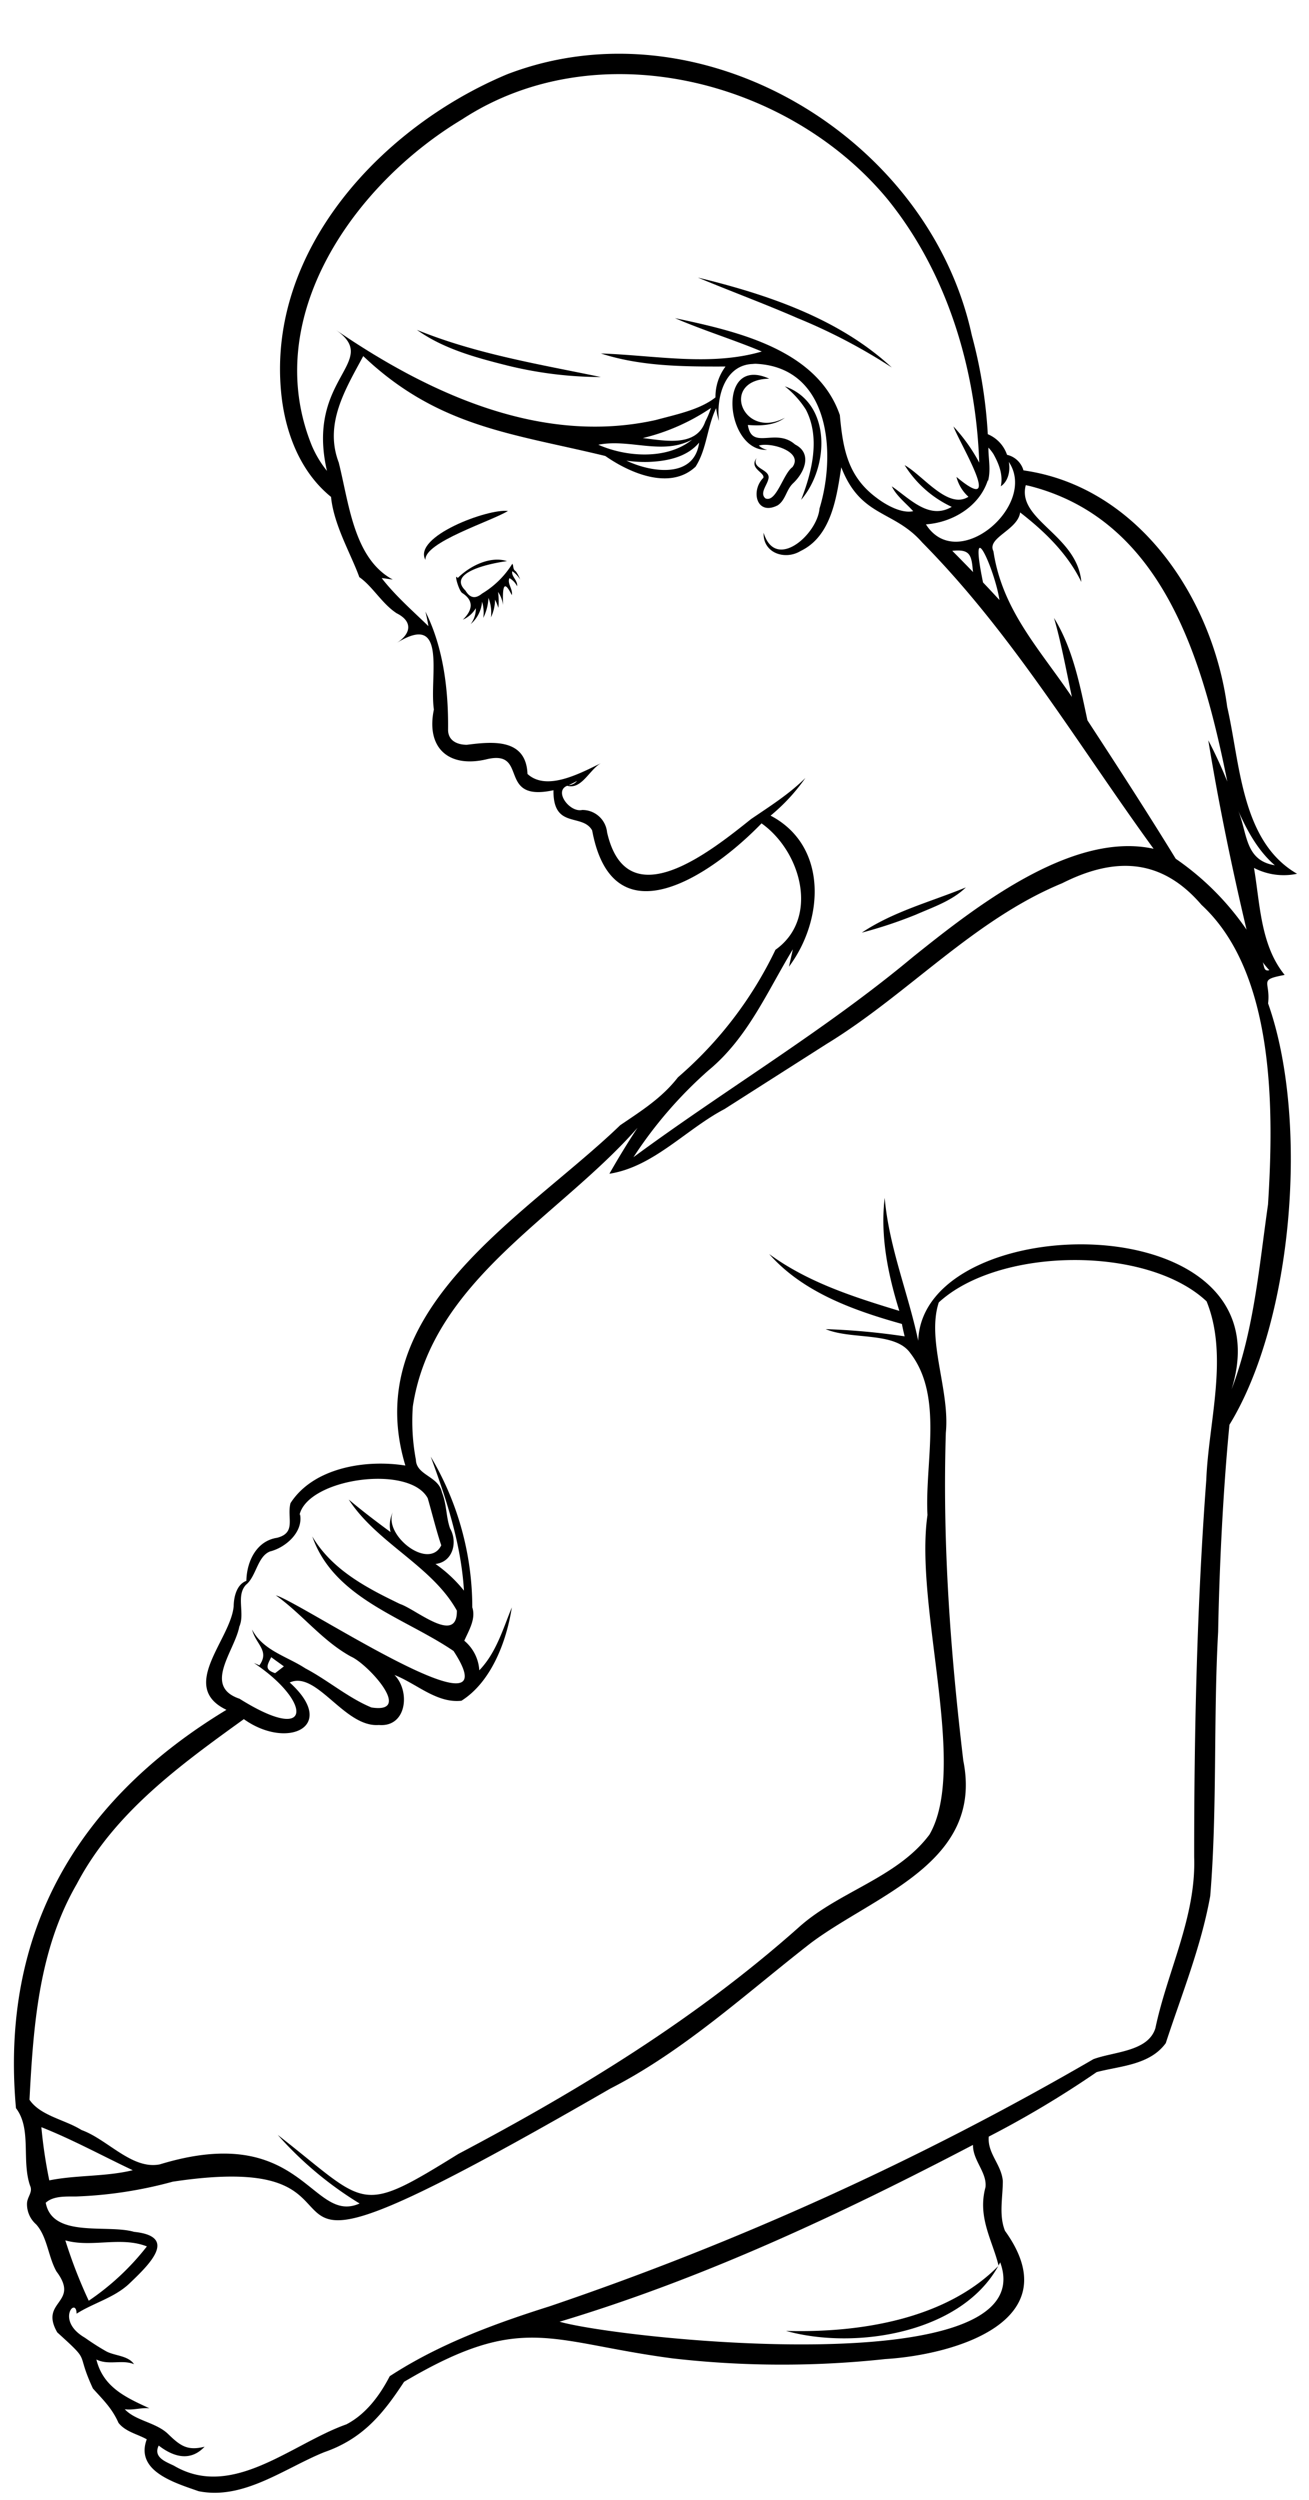<?xml version="1.0" encoding="UTF-8"?>
<!DOCTYPE svg PUBLIC '-//W3C//DTD SVG 1.0//EN'
          'http://www.w3.org/TR/2001/REC-SVG-20010904/DTD/svg10.dtd'>
<svg height="502.4" preserveAspectRatio="xMidYMid meet" version="1.0" viewBox="-2.8 -10.8 263.2 502.4" width="263.2" xmlns="http://www.w3.org/2000/svg" xmlns:xlink="http://www.w3.org/1999/xlink" zoomAndPan="magnify"
><g id="change1_1"
  ><path d="M252.175,190.848c.529-4.525-2.07-4.708,3.331-5.727-4.862-5.97-4.933-14.221-6.167-21.506A12.947,12.947,0,0,0,258,164.793c-11.236-6.479-11.411-22.076-14.048-33.537C241.043,109.438,226.125,87,202.989,83.728a4.467,4.467,0,0,0-3.306-3.128,6.884,6.884,0,0,0-3.867-4.143A96.981,96.981,0,0,0,192.6,56.568C183.947,16.6,138.033-10.794,99.175,4.126,74.161,14.575,51.05,39.169,53.712,67.885c.725,7.92,3.707,16.033,10.05,21.173.553,5.673,4.026,11.506,5.687,16.127,2.612,1.783,4.594,5.379,7.516,7.262,3.229,1.617,2.961,4.075-.017,5.972,10.356-6.43,6.526,6.759,7.492,13.365-1.64,7.918,3.188,11.857,10.8,9.952,8.32-1.837,1.82,8.744,13.25,6.264-.128,7.893,5.813,4.561,7.775,8.083,4.2,22.614,24.226,8.763,34.057-1.422,8.091,5.766,11.615,19.145,2.8,25.406a78.6,78.6,0,0,1-19.605,25.624c-3.227,4.153-7.3,6.7-11.609,9.627-19.056,18.358-52.669,36.981-43.2,68.4-7.888-1.268-18.476.37-23.1,7.555-.757,2.962,1.239,5.957-2.714,6.963-4.141.633-6.086,4.769-6.157,8.645-2.018.765-2.531,3.361-2.552,5.094-.575,6.722-11.166,16.185-1.454,20.831C12.665,351-2.767,377.465.409,412.848,3.6,417,1.505,423.282,3.228,428.381c.656,1.383-.573,2.241-.6,3.672a5.4,5.4,0,0,0,1.836,4.152c2.242,2.47,2.413,6.469,4.079,9.448,4.858,6.479-3.508,5.86.17,12.261,7.028,6.367,3.557,3.458,7.165,11.269,2.1,2.342,3.831,3.958,5.151,6.913,1.429,1.825,3.907,2.276,5.679,3.307-2.365,6.371,5.534,8.712,10.425,10.423,9.048,1.823,17.267-4.615,25.283-7.848,7.784-2.7,11.856-7.772,16.028-14.13,23.864-14.1,29.142-7.977,54-4.709a193.005,193.005,0,0,0,42.75.136c14.386-.895,37.023-7.823,24.079-25.771-1.27-3.173-.429-6.695-.437-10.033-.3-3.347-3.118-5.508-2.827-8.9a200.594,200.594,0,0,0,21.7-12.967c4.754-1.25,10.67-1.4,13.893-5.817,3.152-9.663,7.107-19.363,8.937-29.564,1.43-17.25.62-35.742,1.593-53.11.247-13.156,1-28.546,2.274-41.6C257.319,254.434,260.42,214.081,252.175,190.848Zm.106-6.832c.048.048.1.105.146.154-1.167.31-1-.815-1.341-1.625A17.094,17.094,0,0,0,252.281,184.016Zm-5.972-31.588c1.756,3.9,3.925,7.825,7.223,10.659-6.035-.976-5.493-6.377-7.353-10.96C246.22,152.225,246.268,152.33,246.309,152.428ZM204.29,86.88c26.951,6.917,34.835,35.355,39.687,59.39-1.137-2.811-2.405-5.582-3.826-8.3,2.1,12.814,4.716,25.468,7.694,38.054a55.025,55.025,0,0,0-14.242-14.25c-5.755-9.389-11.732-18.6-17.752-27.818-1.5-7.007-2.907-14.4-6.727-20.579,1.416,4.776,2.55,10.978,3.6,15.875-6.507-9.642-13.993-17.4-15.776-29.273-1.392-2.728,4.912-4.259,5.369-7.8,4.932,3.816,9.541,8.283,12.308,13.974-.809-9.441-13.032-12.46-11.171-19.458C203.729,86.758,204.013,86.815,204.29,86.88Zm-9.433,19.369c-3-14.572,2.346-2.679,3.307,3.534C197.066,108.6,195.969,107.407,194.857,106.249ZM192.8,103.8c.024.122.04.252.065.374-1.381-1.438-2.787-2.868-4.192-4.281C192.043,99.541,192.55,100.527,192.8,103.8Zm4.143-23.373c1.1,1.975,1.987,4.174,1.487,6.5,1.543-1.035,1.94-3.167,1.609-4.907,5.87,8.693-10.332,22.574-16.663,12.552,5.319-.351,10.759-3.6,12.438-8.847l.049.122c.6-2.24.066-4.434.073-6.7A9.608,9.608,0,0,1,196.945,80.43ZM59.911,78.788c-10.462-25.769,8.487-52.573,30.2-65.6,27.018-17.661,65.471-8.125,85.468,15.956,12.049,14.8,17.841,34.108,18.516,53.028A34.177,34.177,0,0,0,188.91,74.9c1.342,3.6,10.416,18.342.6,10.139a8.077,8.077,0,0,0,2.413,3.989c-4.1,2.627-9.113-4.271-12.828-6.353a22.173,22.173,0,0,0,9.473,8.384c-4.566,2.676-8.443-1.65-12.057-4.127.957,1.985,3,3.518,4.3,5-2.306.506-5.469-1.222-7.45-2.761-5.774-4.315-6.685-9.935-7.294-16.558-4.57-13.272-20.91-16.872-33.157-19.482,5.742,2.483,11.709,4.3,17.467,6.71-10.345,3.019-21.385.771-32.359.39,8.022,2.614,16.69,2.651,25.063,2.625a10.139,10.139,0,0,0-2.022,6.2c-3.1,2.492-8.037,3.468-12.008,4.551-23.026,5.13-45.643-5.33-64.329-18.118,9.248,6.46-6.13,9.534-1.779,28.346A21.747,21.747,0,0,1,59.911,78.788Zm79.107-4.89c-1.819,5.239-8.233,3.831-12.576,3.339a41.929,41.929,0,0,0,13.722-6.061A18.772,18.772,0,0,1,139.018,73.9Zm-21.513,4.679c6.287-1.274,12.85,2.18,18.873-1.04C131.35,81.639,123.156,81.071,117.505,78.577Zm10.123,3.453c3.684-.155,7.653-.926,10.147-3.883-.966,7.3-9.669,6.013-14.616,3.623A25.6,25.6,0,0,0,127.628,82.03Zm12.1,122.207c7.867-6.521,11.767-15.84,16.891-24.267-.252,1.153-.528,2.323-.788,3.5,7.018-9.335,7.912-24.272-3.689-30.361a37.96,37.96,0,0,0,7-7.572c-3.255,3.241-7.164,5.7-10.927,8.263-8.139,6.5-24.971,20.059-28.948,2.672a4.99,4.99,0,0,0-5.012-4.5c-2.5.57-5.763-3.786-3.006-4.867,2.9.821,4.473-3.246,6.768-4.525-4.1,1.971-10.876,5.709-14.754,2.154-.291-7.2-7.048-6.517-12.2-5.858-2.156-.018-3.818-.982-3.769-3.12.076-7.973-.944-16.45-4.558-23.659.243.975.446,1.958.609,2.933-3.215-3.107-6.671-6.14-9.4-9.651.353.008,1.86.246,2.234.292-7.854-4.226-8.791-15.281-10.871-23.528-2.947-7.76,1.294-14.638,4.932-21.384,15.1,14.333,30.037,15.545,48.666,20.074,4.934,3.446,13.031,6.96,18.158,2.147,2.263-3.554,2.3-7.945,4.127-11.756a14.38,14.38,0,0,0,.577,2.583c-.6-5.012,1.31-11.7,7.352-11.463-.187-.017-.366-.041-.552-.057,15.317.244,16.922,17.6,13.412,29.1-.437,5.223-8.859,12.669-11.235,4.875-.188,4.074,4.294,5.585,7.434,3.664,6.193-2.961,7.248-10.81,8.173-16.825,3.922,10.132,10.527,8.539,16.274,15.11,18.227,18.441,31.36,40.713,46.527,61.559-16.518-3.628-36.217,12-48.372,21.725-17.718,14.786-37.653,26.572-56.213,40.256A85.464,85.464,0,0,1,139.725,204.237ZM111.55,146.968c.576-.251,1.137-.536,1.681-.836A2.147,2.147,0,0,1,111.55,146.968ZM45.368,330.58c-7.433-2.511-1.008-9.535-.048-14.5,1.189-2.673-.724-6.155,1.332-8.4,2.08-1.666,2.28-5.669,4.834-6.7,3.13-.777,6.768-3.9,6.029-7.539a2.386,2.386,0,0,1-.122.325c1.478-7.452,22.086-10.381,25.81-3.487.837,2.867,1.732,6.555,2.723,9.466-2.521,5.128-11.658-2.031-9.742-6.662a6.123,6.123,0,0,0-.455,4c-2.862-2.1-5.672-4.235-8.408-6.54,5.685,8.775,16.768,13.337,21.741,22.325.115,6.989-8.265-.3-11.407-1.324-6.76-3.246-13.729-6.9-17.663-13.584,4.34,12.476,18.469,16.256,28.4,23.016,12.558,19.2-31.226-10.121-35.723-11.17,5.271,3.733,9.339,9.153,15.137,12.315,3.326,1.461,12.623,11.556,4.061,10.206-4.721-1.97-8.744-5.475-13.275-7.857-3.708-2.426-8.539-3.584-10.708-7.808.728,2.989,3.6,4.249,1.47,7.207-.357-.171-.723-.325-1.088-.471C59.821,331.093,60.355,339.975,45.368,330.58Zm7.15-5.143c-2.122-.719-1.658-1.493-.78-3.217.868.659,1.689,1.228,2.543,1.852C53.7,324.527,53.111,324.982,52.518,325.437ZM7.111,427.366a96.394,96.394,0,0,1-1.593-10.692c6.34,2.514,12.2,5.735,18.378,8.652C18.322,426.662,12.638,426.259,7.111,427.366Zm3.225,12.056c5.348,1.507,11.067-.853,16.4,1.211a51.079,51.079,0,0,1-11.691,10.919A97.6,97.6,0,0,1,10.336,439.422Zm182.506-19.043c.02,3.045,2.846,5.438,2.511,8.359-1.66,6.079,1.435,10.765,2.634,15.778-10.626,10.825-28.056,13.518-42.744,13.1,14.177,3.944,35.991.339,43.067-13.779,8.859,24.359-75.718,15.556-88.6,11.934,28.9-8.667,56.419-21.584,83.129-35.536A.906.906,0,0,0,192.842,420.379Zm46.9-133.712c-1.871,25.006-2.444,50.694-2.43,75.744.4,12.014-5.375,22.85-7.8,34.374-1.465,4.728-8.333,4.686-12.463,6.224a604.621,604.621,0,0,1-109.346,49.665c-11.16,3.523-22.282,7.617-32.14,14.046-2,3.879-4.8,7.647-8.718,9.676-10.975,3.883-22.96,15.23-34.682,8.3-1.6-.767-4.228-1.679-3.047-4.038,2.975,2.3,6.359,3.273,9.221.227-3.576.91-4.984-.281-7.434-2.641-2.454-2.273-6.443-2.561-8.62-4.89,1.66.251,3.341-.365,4.972-.179-4.668-2.16-9.307-4.188-10.675-9.814,2.459,1.23,5.211-.053,7.572.95-1.226-1.839-4.138-1.653-5.817-2.722-1.274-.715-2.832-1.725-4.046-2.591-6.009-3.468-1.725-8.386-1.69-4.842,3.384-2.151,7.463-3.17,10.464-5.915,4.1-3.9,10.078-9.6,1.1-10.529-5.43-1.579-16.426,1.327-17.768-5.849,1.56-1.433,4.13-1.236,6.135-1.26a84.9,84.9,0,0,0,19.393-2.973c51.237-7.728-.7,32.44,88.011-18.721,14.8-7.566,27.262-19.107,40.281-29.23,12.961-9.71,34.783-16.151,30.676-36.658-2.621-22.106-4.2-43.691-3.515-65.888.854-8.54-3.9-18.614-1.417-26.2,12.156-11.175,41.883-11.466,53.851-.213C244.294,261.773,240.189,274.976,239.745,286.667Zm12.414-55.4c-1.769,12.371-2.833,25.416-7.329,37.137,11.711-37.6-62.115-36.563-63-9.766-2.045-9.673-5.879-18.789-6.743-28.72-.925,7.673.668,15.417,2.941,22.716-9.13-2.77-18.37-5.719-26.161-11.423,6.787,7.715,17.033,11.351,26.681,14.048.155.83.348,1.665.552,2.494a138.3,138.3,0,0,0-15.883-1.455c5.159,2.191,13.939.457,17.013,4.808,6.711,8.707,2.905,21.823,3.462,32.556-2.669,18.407,8.212,50.722.4,64.216-6.525,8.72-18.293,11.431-26.293,18.646-20.724,18.413-43.967,32.613-68.433,45.527C69.107,434.6,71.232,432.4,53.046,418.226a71.834,71.834,0,0,0,16.46,13.787c-9.778,4.332-11.438-16.632-40.176-7.863-5.612,1.1-10.481-5.015-15.745-6.906-3.3-2.084-8.266-2.837-10.456-6.086.777-14.856,1.861-30.149,9.507-43.344,7.514-14.306,20.748-23.88,33.594-33.139,8.693,6.229,19.066,1.524,9.221-7.361,5.439-2.463,11,9.077,17.922,8.537,5.654.491,6.343-6.835,3.144-10.048,4.441,1.723,8.483,5.727,13.47,5.175,5.937-3.738,9.059-11.827,10.124-18.759-1.806,4.424-3.161,9.143-6.541,12.649a8.374,8.374,0,0,0-3.014-5.947c.91-2.078,2.371-4.393,1.609-6.7a59.424,59.424,0,0,0-8.36-30.3c3.218,8.734,6.111,17.591,6.686,26.932a27.582,27.582,0,0,0-5.727-5.362c3.513-.4,4.506-4.408,2.924-7.15-.835-2.424-.629-4.679-1.633-7.271-.706-3.243-5.134-3.38-5.232-6.515a41.728,41.728,0,0,1-.617-10.717c3.864-25.38,29.553-38.156,45.18-56-2,3.023-3.869,6.1-5.655,9.237,8.876-1.386,15.383-8.927,23.155-13.006l20.538-13.089c16.3-9.945,29.561-24.955,47.349-32.287,10.532-5.313,19.929-5.093,28.021,4.356C253.6,184.7,253.36,212.305,252.159,231.267Z"
  /></g
  ><g id="change1_2"
  ><path d="M181.338,173.015c3.465-1.516,7.305-2.795,10.066-5.484-7.017,2.886-14.536,4.815-20.92,9.092A89.757,89.757,0,0,0,181.338,173.015Z"
  /></g
  ><g id="change1_3"
  ><path d="M153.577,90.748c1.59-1.068,1.694-3.074,3.055-4.4,2.274-2.1,4.012-6.014.43-7.824-3.878-3.446-8.7,1.279-9.489-3.924,2.5.207,5.365.114,7.434-1.446-8.449,4.542-13.184-7.646-3.136-7.856-10.774-4.867-8.789,14.79-.414,14.3a3.529,3.529,0,0,1-1.674-.853c2.356-.747,9.062,1.2,6.744,4.338-1.85,1.318-3.246,7.2-5.419,6.273-1.195-1.006.275-2.588.568-3.811.662-2.086-3.494-2.027-2.348-4.3-1.577,2.11,1.669,2.878,1.365,3.973C148.088,87.806,149.291,92.936,153.577,90.748Z"
  /></g
  ><g id="change1_4"
  ><path d="M159.232,71.509c2.935,5.608,1.256,12.5-.951,18.134,5.654-6.554,6.173-19.484-3.274-22.806A18.782,18.782,0,0,1,159.232,71.509Z"
  /></g
  ><g id="change1_5"
  ><path d="M98.908,62.58a79.287,79.287,0,0,0,19.109,2.389c-12.459-2.58-25.166-4.654-36.991-9.481C86.29,59.257,92.718,61.018,98.908,62.58Z"
  /></g
  ><g id="change1_6"
  ><path d="M157.493,53.1a113.959,113.959,0,0,1,19.019,9.953c-10.665-9.88-25.108-14.7-39-18.077C144.156,47.746,150.9,50.232,157.493,53.1Z"
  /></g
  ><g id="change1_7"
  ><path d="M100.915,104.015c-.682-.428-.387-1.054-.7-1.528a18.06,18.06,0,0,1-6.094,6c-1.364,1.129-2.433.892-3.339-.618-3.834-3.735,5.437-5.524,8.367-5.906-3.382-1.082-7.47.956-9.919,3.4-.844-1.217.235,2.607.91,3.006,2.36,1.514,2.127,3.413.13,5.363a5.749,5.749,0,0,0,2.608-2.308,5.178,5.178,0,0,1-1.04,3.2,6.584,6.584,0,0,0,2.291-4.509,7.568,7.568,0,0,1,.244,3.258,10.075,10.075,0,0,0,1.04-4.03,8.116,8.116,0,0,1,.5,3.924,8.558,8.558,0,0,0,.829-3.566,10.5,10.5,0,0,1,.666,1.657,13.889,13.889,0,0,0-.065-3.209,5.843,5.843,0,0,1,.992,2.641c-.025-2.272-.194-6,1.771-1.991.269-1.174-1-2.417-.464-3.412a3.788,3.788,0,0,1,1.528,1.625c.181-1.148-1.242-2.029-.959-3.023a5.736,5.736,0,0,1,1.584,1.674A7.183,7.183,0,0,0,100.915,104.015Z"
  /></g
  ><g id="change1_8"
  ><path d="M99.339,91.885c-4.026-.514-19.173,5.128-16.6,9.839C82.492,98.154,95.9,93.987,99.339,91.885Z"
  /></g
></svg
>
